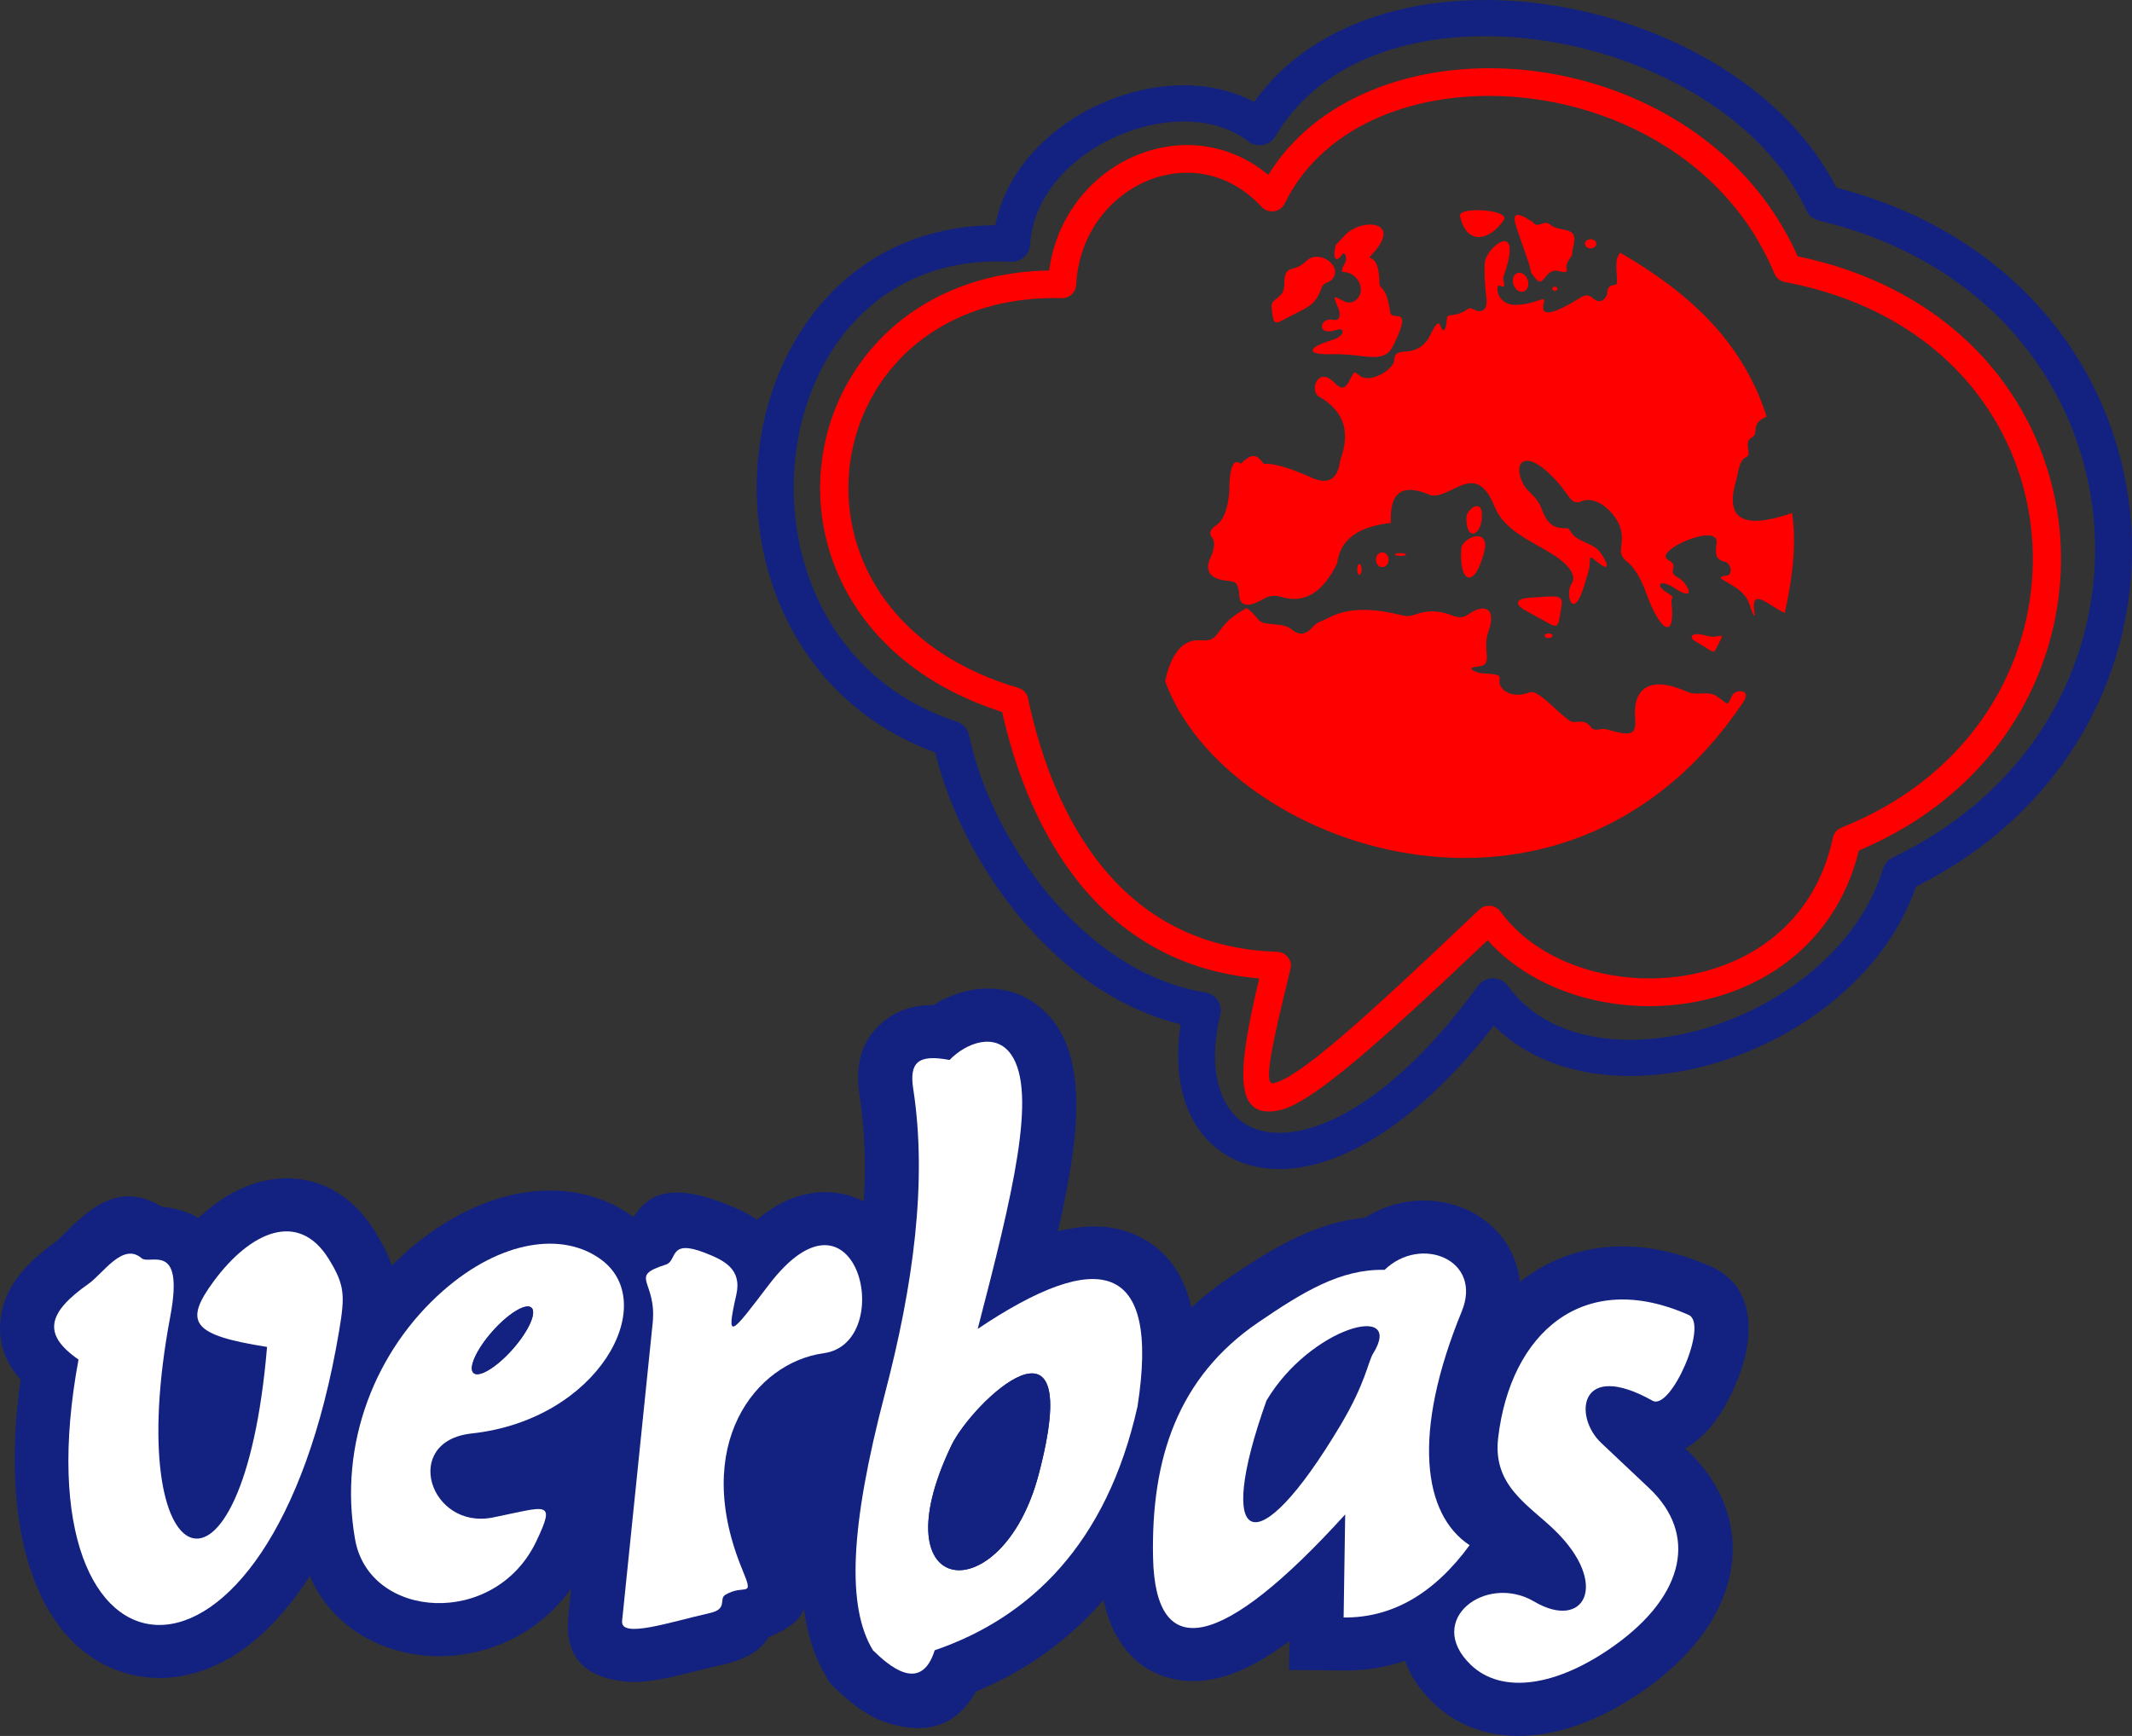 <?xml version="1.0" encoding="utf-8"?>
<!-- Generator: Adobe Illustrator 14.0.0, SVG Export Plug-In . SVG Version: 6.00 Build 43363)  -->
<!DOCTYPE svg PUBLIC "-//W3C//DTD SVG 1.1//EN" "http://www.w3.org/Graphics/SVG/1.1/DTD/svg11.dtd">
<svg version="1.1" id="Capa_1" xmlns="http://www.w3.org/2000/svg" xmlns:xlink="http://www.w3.org/1999/xlink" x="0px" y="0px"
	 width="500.002px" height="407.183px" viewBox="-150.001 -19.894 500.002 407.183"
	 enable-background="new -150.001 -19.894 500.002 407.183" xml:space="preserve">
<rect x="-150.001" y="-19.894" width="500.002" height="407.183" fill="#333333" stroke="none"/>
<g>
	<path id="_195528032" fill="#132280" d="M-77.34,349.772c-5.281,8.224-11.049,14.208-16.822,18.019
		c-7.18,4.734-14.688,6.594-21.931,5.691c-7.574-0.943-14.291-4.76-19.534-11.31v-0.048c-8.749-10.932-13.438-30.851-9.544-58.389
		c-4.007-4.55-5.487-9.532-4.564-15.242l0.008,0.001c1.063-6.501,5.526-12.002,13.15-17.366c0.048-0.031,0.548-0.553,1.178-1.177
		l0.049-0.05c6.103-6.047,13.124-12.944,23.301-6.731c0.608,0.044,1.265,0.124,1.986,0.26c2.333,0.438,4.604,1.146,6.603,2.354
		c2.041-1.905,4.176-3.561,6.365-4.916c4.13-2.558,8.532-4.088,13.056-4.329h0.049c5.236-0.277,10.263,1.104,14.828,4.479
		c2.625,1.939,5.029,4.576,7.138,7.984c1.824,2.954,3.093,5.438,3.917,7.954c1.125-1.128,2.283-2.22,3.477-3.271
		c8.43-7.424,17.437-11.896,25.937-13.558c10.19-1.99,19.749-0.093,27.282,5.451c3.153-4.95,8.096-8.366,21.479-3.129
		c2.495,0.976,5.039,2.056,7.442,3.766c5.986-5.012,11.896-6.804,17.261-6.438c2.892,0.198,5.492,0.943,7.791,2.126
		c0.514-8.495,0.269-16.714-0.938-24.531c-1.153-7.496,0.248-13.161,5.428-17.526c3.226-2.718,7.073-4.012,11.849-3.989
		c3.282-2.047,7.039-3.463,10.85-3.79c5.478-0.473,10.876,1.035,15.39,5.425c0.927,0.899,1.8,1.938,2.603,3.109
		c5.105,7.463,5.646,18.493,3.474,32.459c-0.755,4.858-1.819,10.156-3.107,15.854c6.526-1.621,12.328-1.514,17.33,0.491
		c7.183,2.879,11.927,8.572,13.977,17.382c2.574-2.396,5.41-4.653,8.524-6.773c5.604-3.813,10.856-7.218,16.7-9.911
		c4.992-2.3,10.058-3.859,15.496-4.374c4.789-3.035,10.172-4.272,15.218-3.986c3.96,0.224,7.775,1.39,11.041,3.374
		c3.583,2.178,6.497,5.295,8.29,9.224c0.913,2.002,1.522,4.162,1.767,6.452c1.059-0.841,2.155-1.626,3.298-2.353
		c7.363-4.686,16.099-6.82,25.894-5.678c4.98,0.581,10.217,2.026,15.642,4.435c8.791,3.909,10.288,13.067,7.594,22.503
		c-0.659,2.306-1.633,4.813-2.779,7.212c-1.186,2.479-2.567,4.821-4.001,6.709c-2.065,2.722-4.372,4.865-6.878,6.242l0.387,0.364
		c1.873,1.77,3.488,3.604,4.841,5.488c4.895,6.82,6.723,14.357,5.563,22.123l-0.007-0.002c-1.061,7.038-4.636,13.958-10.649,20.333
		c-2.651,2.811-5.688,5.463-9.09,7.901c-8.504,6.104-17.183,9.799-25.148,10.871c-9.751,1.314-18.461-1.088-25.075-7.479
		c-3.239-3.13-5.351-6.448-6.518-9.788c-4.621,1.563-9.448,2.322-14.478,2.271l-12.77-0.134l0.104-6.774
		c-3.271,2.458-6.329,4.401-9.162,5.831c-5.98,3.017-11.577,4.117-16.746,3.301c-6.646-1.048-11.647-4.709-14.947-10.981
		l-0.021,0.011c-1.178-2.244-2.081-4.853-2.705-7.813c-8.495,9.841-18.697,16.838-29.95,21.519
		c-4.935,8.877-12.585,9.86-20.559,7.391c-5.441-1.688-9.79-5.632-12.48-8.262l-1.127-1.104l-0.813-1.333
		c-2.707-4.45-4.496-9.77-5.33-16.123c-0.989,2.802-3.673,4.732-8.327,6.692c-1.563,2.688-4.606,5.046-10.845,6.446
		c-2.716,0.609-4.131,0.97-5.54,1.323c-6.25,1.579-12.298,3.104-17.152,2.606c-9.276-0.949-14.391-5.493-13.374-15.444l0.659-6.428
		c-4.061,5.756-9.376,9.905-15.179,12.531c-6.197,2.806-12.976,3.843-19.394,3.216c-6.727-0.653-13.129-3.126-18.214-7.291
		C-72.484,358.132-75.433,354.334-77.34,349.772L-77.34,349.772z"/>
	<path fill="none" d="M147.011,308.636c-12.316,34.515-2.583,39.225,17.358,5.774c5.916-9.922,6.451-14.87,7.65-16.81
		C179.556,285.439,157.274,291.35,147.011,308.636z"/>
	<path fill="#FFFFFF" d="M-39.376,316.346c29.717-3.226,44.229-30.366,30.484-40.692c-8.997-6.761-23.666-4.699-37.268,7.281
		c-15.658,13.796-24.556,35.636-20.565,58.253c3.325,18.854,32.819,20.844,42.511,0.431c4.676-9.855,2.453-8.105-10.194-5.569
		C-49.207,339.018-55.963,318.146-39.376,316.346z M-34.604,292.495c3.724-4.241,7.859-6.79,9.207-5.687
		c1.348,1.105-0.585,5.459-4.313,9.696c-3.724,4.241-7.858,6.791-9.206,5.687C-40.262,301.086-38.33,296.732-34.604,292.495z"/>
	<path fill="#FFFFFF" d="M30.241,281.555c-8.848,11.643-10.063,13.322-7.556,2.229c1.375-6.089-3.005-8.106-7.323-9.796
		c-8.663-3.392-6.432,1.854-9.188,2.737c-9.021,2.887-2.07,3.601-3.111,13.743l-7.166,69.832
		c-0.438,4.263,11.227,0.266,20.602-1.837c4.271-0.958,1.999-3.305,3.606-4.271c4.493-2.705,6.885,1.06,4.043-5.777
		c-12.229-29.433,3.095-48.717,19.005-50.889C60.511,295.158,51.03,254.201,30.241,281.555z"/>
	<path fill="#132280" d="M-29.709,296.506c3.728-4.237,5.659-8.591,4.313-9.696c-1.348-1.104-5.483,1.444-9.207,5.687
		c-3.727,4.236-5.658,8.591-4.312,9.696C-37.568,303.297-33.432,300.747-29.709,296.506z"/>
	<path fill="#FFFFFF" d="M-99.856,280.611c-7.141,9.66-5.192,12.66,12.485,15.428c-5.563,66.263-34.458,55.409-22.699-7.122
		c3.363-17.892-4.771-11.992-6.744-13.695c-4.377-3.776-9.013,3.611-12.381,5.984c-9.673,6.805-10.967,11.867-2.394,17.8
		c-15.002,81,45.369,87.255,61.118-6.719c1.377-8.232,1.399-10.68-2.424-16.861C-80.024,263.898-91.31,269.045-99.856,280.611z"/>
	<path fill="#FFFFFF" d="M192.812,287.711c4.977-12.145-9.597-17.966-18.098-9.742c-10.339-0.238-19.11,5.163-29.549,12.269
		c-19.023,12.949-25.228,32.107-24.749,55.199c0.52,25.036,16.253,21.648,45.063-10.1l-0.369,24.173
		c11.325,0.118,21.176-5.535,29.548-16.957C183.697,335.331,181.075,316.344,192.812,287.711z M172.021,297.602
		c-1.199,1.938-1.734,6.888-7.65,16.81c-19.941,33.449-29.676,28.739-17.358-5.774C157.274,291.35,179.556,285.439,172.021,297.602z
		"/>
	<path fill="#FFFFFF" d="M236.771,329.182L225.5,318.546c-6.5-6.133-5.315-19.607,12.075-9.875
		c4.272,2.392,13.206-18.02,8.455-20.13c-24.736-10.986-41.811,4.252-44.683,28.867c-1.312,11.215,7.12,15.663,13.282,21.647
		c12.964,12.593,6.988,23.677-4.831,16.714c-11.299-6.655-25.786,4.286-14.894,14.813c7.318,7.071,20.311,5.134,33.815-4.56
		C245.15,354.237,248.164,339.933,236.771,329.182z"/>
	<path fill="#FFFFFF" d="M79.292,291.817c8.195-31.539,14.014-55.339,7.876-64.308c-3.662-5.349-10.504-2.868-14.489,1.229
		c-7.457-1.433-9.448,0.646-8.506,6.772c3.37,21.836-0.042,46.316-6.612,71.382c-8.293,31.614-8.982,50.204-2.836,60.306
		c3.567,3.485,11.232,10.358,14.486,0c22.313-7.64,40.371-24.971,47.565-57.228C122.131,275.588,107.533,272.871,79.292,291.817z
		 M93.585,325.966c-8.475,32.14-37.919,29.686-20.471-6.789C77.915,309.135,104.812,283.403,93.585,325.966z"/>
	<path fill="#132280" d="M73.115,319.177c-17.448,36.475,11.996,38.929,20.471,6.789C104.812,283.403,77.915,309.135,73.115,319.177
		z"/>
	<path id="_195528200" fill="#FF0000" d="M152.617,207.499c-4.436,18.05-6.331,27.167-4.026,26.704
		c5.911-1.192,20.612-14.359,48.305-40.714c1.31-1.247,3.408-1.221,4.683,0.063c0.127,0.129,0.242,0.265,0.345,0.407
		c5.428,7.469,14.268,12.432,24.112,14.522c6.473,1.375,13.351,1.512,19.968,0.312c6.577-1.195,12.906-3.71,18.321-7.638
		c7.437-5.392,13.187-13.501,15.539-24.579c0.232-1.102,1.011-1.955,1.999-2.349l-0.002-0.003
		c18.179-7.229,30.806-19.503,37.928-33.688l0.08-0.15c5.492-11.02,7.688-23.201,6.604-35.076
		c-1.085-11.898-5.479-23.505-13.155-33.327c-9.666-12.365-24.584-21.922-44.719-25.717c-1.146-0.215-2.04-0.981-2.45-1.97h-0.001
		c-6.51-15.689-18.542-26.954-32.55-33.78c-9.624-4.688-20.174-7.297-30.508-7.818c-10.293-0.519-20.356,1.026-29.055,4.636
		c-9.93,4.119-18.091,10.957-22.742,20.503c-0.786,1.62-2.769,2.309-4.423,1.536c-0.49-0.229-0.897-0.563-1.208-0.958
		c-4.749-5.057-10.452-7.481-16.116-7.767c-3.298-0.167-6.591,0.385-9.68,1.547c-3.11,1.172-6.037,2.981-8.58,5.327
		c-5.026,4.634-8.503,11.361-8.906,19.427c-0.086,1.788-1.639,3.173-3.464,3.089l-0.043-0.003
		C80.179,49.598,66.2,57.086,57.88,68.024c-4.458,5.861-7.312,12.728-8.404,19.896c-1.1,7.182-0.435,14.668,2.139,21.756
		c4.943,13.614,16.981,25.825,37.186,31.781c1.28,0.374,2.156,1.436,2.335,2.651c2.324,10.988,6.92,25.602,15.99,37.573
		c8.938,11.796,22.333,21.071,42.402,21.685c1.825,0.049,3.267,1.542,3.217,3.33C152.737,206.974,152.692,207.243,152.617,207.499
		L152.617,207.499z M149.912,240.558c-10.548,2.126-9.876-8.758-4.604-30.942c-20.28-1.731-34.097-11.655-43.502-24.067
		c-9.313-12.291-14.211-26.991-16.788-38.442c-21.342-6.826-34.213-20.272-39.657-35.269c-2.941-8.106-3.703-16.661-2.45-24.858
		c1.252-8.211,4.53-16.083,9.652-22.817c9.071-11.929,23.892-20.275,43.485-20.617c1.146-8.502,5.157-15.641,10.696-20.748
		c3.151-2.908,6.823-5.167,10.759-6.649c3.953-1.488,8.165-2.189,12.379-1.979c6.106,0.307,12.215,2.506,17.568,6.961
		c5.563-9.03,14.017-15.62,24.016-19.769c9.631-3.995,20.696-5.708,31.96-5.143c11.219,0.565,22.663,3.395,33.1,8.479
		c14.896,7.259,27.762,19.105,35.07,35.541c20.981,4.341,36.665,14.604,46.984,27.81c8.445,10.808,13.283,23.588,14.479,36.706
		c1.188,13.018-1.219,26.377-7.244,38.465l-0.09,0.193c-7.59,15.119-20.837,28.232-39.767,36.183
		c-2.933,11.921-9.408,20.769-17.694,26.776c-6.255,4.535-13.533,7.436-21.073,8.806c-7.505,1.36-15.272,1.213-22.56-0.334
		c-10.076-2.141-19.304-6.968-25.751-14.195C171.941,226.219,157.203,239.089,149.912,240.558L149.912,240.558z"/>
	<path id="_195527416" fill="#132280" d="M136.186,218.034c-2.111,8.911-1.414,16.127,1.382,20.997
		c1.659,2.894,4.105,4.944,7.148,5.982c3.249,1.108,7.27,1.131,11.862-0.116c11.271-3.055,25.391-13.432,40.014-33.521
		c1.385-1.909,4.09-2.354,6.037-0.997c0.406,0.284,0.749,0.623,1.021,1.002c3.876,5.344,9.33,8.874,15.635,10.802
		c7.741,2.369,16.769,2.364,25.813,0.374c9.194-2.022,18.364-6.086,26.224-11.785c9.454-6.857,16.985-16.074,20.305-26.921
		c0.36-1.187,1.204-2.104,2.258-2.605l-0.001-0.003c18.104-8.671,30.951-21.633,38.664-36.394
		c7.166-13.72,9.929-29.026,8.379-43.911c-1.547-14.852-7.4-29.276-17.461-41.268c-10.788-12.858-26.45-22.946-46.869-27.813
		c-1.351-0.318-2.396-1.229-2.927-2.38l-0.009,0.003c-5.212-11.298-14.821-20.687-26.567-27.604
		c-11.826-6.966-25.772-11.416-39.605-12.813c-13.7-1.384-27.229,0.229-38.37,5.369c-8.302,3.83-15.282,9.631-19.985,17.616
		c-1.189,2.027-3.832,2.727-5.901,1.562c-0.187-0.104-0.362-0.223-0.526-0.349c-3.688-2.861-8.312-4.323-13.248-4.605
		c-5.832-0.334-12.064,0.958-17.773,3.526c-5.72,2.572-10.877,6.404-14.545,11.137c-3.188,4.11-5.252,8.921-5.554,14.176
		c-0.131,2.342-2.175,4.134-4.563,4.007c-18.038-0.979-31.561,6.599-40.067,18.166c-5.119,6.96-8.475,15.381-9.954,24.28
		c-1.484,8.942-1.069,18.357,1.351,27.264l0.004-0.001c4.57,16.792,16.341,31.738,36.021,38.163
		c1.522,0.491,2.579,1.738,2.879,3.177l0.006-0.001c2.791,13.305,10.418,28.655,21.555,40.688
		c9.189,9.932,20.745,17.532,33.847,19.66c2.359,0.375,3.962,2.559,3.578,4.869L136.186,218.034L136.186,218.034L136.186,218.034z
		 M130.002,243.188c-3.315-5.775-4.558-13.582-3.102-22.802c-13.391-3.28-25.101-11.307-34.499-21.464
		c-11.542-12.468-19.65-28.242-23.088-42.315c-21.397-7.834-34.262-24.537-39.342-43.201l0.005-0.001l-0.005-0.015
		c-2.734-10.051-3.202-20.688-1.521-30.802c1.688-10.159,5.556-19.821,11.479-27.872c9.5-12.914,24.172-21.664,43.51-21.788
		c1.031-5.427,3.444-10.391,6.809-14.729c4.56-5.88,10.878-10.598,17.836-13.728c6.965-3.134,14.623-4.705,21.849-4.293
		c5.029,0.288,9.867,1.528,14.17,3.857c5.489-7.664,12.837-13.368,21.318-17.281c12.619-5.821,27.752-7.669,42.95-6.134
		c15.063,1.521,30.264,6.378,43.167,13.977c12.557,7.396,22.989,17.409,29.12,29.521c21.389,5.509,37.93,16.389,49.489,30.166
		c11.176,13.32,17.678,29.337,19.395,45.822c1.714,16.451-1.35,33.396-9.293,48.6c-8.3,15.886-21.895,29.853-40.896,39.362
		c-4.133,11.932-12.513,22.002-22.875,29.52c-8.836,6.406-19.142,10.973-29.479,13.249c-10.489,2.309-21.074,2.276-30.29-0.542
		c-6.217-1.902-11.813-5.061-16.365-9.604c-14.777,18.986-29.367,29.107-41.455,32.387c-6.355,1.724-12.132,1.616-17.019-0.051
		C136.773,251.29,132.715,247.914,130.002,243.188L130.002,243.188z"/>
	<path id="_195528648" fill="#FF0000" d="M123.259,139.891c1.313-6.388,4.128-9.821,8.078-9.599
		c3.271,0.184,3.354-0.438,5.344-3.056c1.38-1.814,3.353-3.227,5.654-4.474c1.902,1.021,2.54,3.13,4.002,3.447
		c2.737,0.595,4.843,0.113,6.728,1.635c2.033,1.64,3.525,0.823,5.071-0.941c0.857-0.98,1.95-1.065,3.468-1.882
		c5.105-2.743,11.446-2.006,17.342-0.564c1.25,0.306,2.13,0.099,3.468-0.376c2.592-0.92,5.486-0.68,8.094,0.376
		c1.645,0.667,2.699,0.579,4.047-0.376c3.16-2.243,6.592-1.726,4.545,4.046c-1.747,4.927,1.592,8.039-2.813,8.376
		c-2.979,0.228,0.36,1.456,0.964,1.505c3.569,0.293,4.688,0.198,4.433,1.507c-0.383,1.948,1.998,4.157,5.78,3.387
		c1.37-0.277,1.494-0.916,3.083,0c2.344,1.354,4.292,3.829,7.514,6.212c1.395,1.029,3.354-0.771,5.011,1.507
		c0.938,1.29,2.317,0.186,3.661,0.563c5.409,1.525,7.087,1.641,6.743-2.446c-0.596-7.091,3.257-10.332,12.139-6.398
		c2.485,1.101,4.672-0.286,6.744,0.94c2.97,1.76,2.539,3,3.854,0c0.639-1.457,4.881-1.828,2.505,1.694
		C216.515,207.545,137.148,178.325,123.259,139.891L123.259,139.891z"/>
	<path id="_195527304" fill="#FF0000" d="M146.409,120.55c1.3-0.795,2.773-0.905,4.425-0.333c5.556,1.521,9.655-1.63,12.762-7.979
		c0.635-5.312,4.602-8.606,12.591-9.474c-0.327-6.81,2.332-9.59,9.358-6.48c4.99,0.886,10.523-8.463,14.974,2.658
		c2.208,5.519,8.435,7.988,13.271,10.97c3.663,2.258,6.229,5.019,4.765,7.146c-1.626,2.363,0.359,8.909,2.893,0.665l1.021-3.323
		c0.838-2.729-0.347-4.586,1.701-2.826c2.999,2.579,3.612,1.729,1.19-1.827c-1.584-2.323-5.335-2.42-6.807-4.653
		c-1.049-1.593-0.439-0.903-2.724-1.163c-2.847-0.325-3.793-3.225-4.424-4.82c-1.013-2.563-3.15-3.599-4.084-5.317
		c-2.585-4.772-0.149-8.244,5.615-2.992c5.565,5.07,5.001,8.091,8.123,6.849c3.764-1.497,8.747,3.59,9.231,7.445
		c0.46,3.638-1.281,4.69,1.361,6.814c2.238,1.798,3.719,5.367,4.425,7.313c3.49,9.629,6.824,10.665,5.955,2.493
		c-0.234-2.213,1.297-0.97-1.635-2.997c-2.25-1.557-0.837-2.775,2.314-0.659c2.997,2.011,4.468,1.674,2.383-1.164
		c-1.156-1.572-3.254-1.514-2.724-3.324c0.287-0.976,0.094-1.465-1.189-2.159c-3.708-2.01,12.191-9.059,11.398-3.822
		c-0.479,3.165,0.175,3.815,2.042,4.321c1.397,0.377,1.738,2.94,0.512,3.157c-2.563,0.449-1.813,0.566,0.851,2.16
		c2.355,1.41,3.688,2.765,4.254,4.487c1.931,5.876,1.004,0.847,1.072,0.188c0.337-3.271,3.915,0.512,7.265,1.972
		c2.071-9.286,2.688-17.146,1.702-23.435c-9.812,3.401-16.191,2.737-13.102-7.646c0.565-1.907,0.616-4.734,2.382-5.485
		c1.515-0.644-0.924-3.403,1.36-4.653c1.743-0.952-0.624-3.159,3.403-4.818c-5.705-17.962-18.695-29.387-34.321-38.447
		c-1.438,1.586-0.782,3.896-0.771,6.963c0.005,1.205-2.376-0.267-2.313,2.823c-0.687,1.6-1.917,2.091-3.274,0.941
		c-1.572-1.331-2.208-0.645-4.238,0.563c-6.17,3.671-8.196,3.383-7.322,0.376c0.564-1.939-1.874,0.498-6.551,0.565
		c-4.781,0.067-4.875-5.087-3.803-4.522c1.926,1.014,0.566-1.232,0.843-2.003c5.005-14.009-4.1-7.164-4.362-3.262
		c-0.15,2.251,0.016,4.858,0.387,8.093c0.348,3.035-1.101,3.811-3.275,2.636c-1.021-0.553-0.941,0.364-3.136,1.096
		c-1.971,0.654-2.771,0.072-2.838,1.162c-0.181,2.96-0.928,3.503-1.541,1.694c-0.438-0.976-0.801-1.023-2.505,2.446
		c-1.006,2.045-2.989,3.451-5.396,3.576c-1.908,0.099-2.913,0.399-2.891,1.882c0.036,2.281-5.426,5.574-7.899,3.952
		c-1.851-1.213-1.227-1.515-2.697,1.129c-1.246,2.241-2.03,1.75-3.615,0.219c-3.861-3.73-5.687,2.091-3.515,3.357
		c5.134,2.993,7.839,7.43,5.011,15.057c-0.502,4.11-2.493,5.554-5.974,4.329c-4.358-1.963-9.044-3.769-11.914-3.55
		c-1.651-2.076-2.528-2.816-5.428-0.025c-1.769-1.379-2.666,0.88-2.697,6.775c-0.343,3.843-1.306,6.353-2.89,7.527
		c-1.688,1.066-2.007,2.134-0.964,3.199c0.586,1.244,0.302,2.973-0.852,5.187c-0.914,2.93,0.654,4.525,4.704,4.79
		c1.771,0.422,1.579,0.18,2.313,2.445C140.436,122.3,142.373,122.878,146.409,120.55L146.409,120.55z"/>
	<path id="_195528928" fill="#FF0000" d="M165.372,35.325c3.962-4.221,13.859-3.489,6.354,4.485
		c-1.729,1.836,1.708-1.069,1.771,6.596c0.018,1.947,1.563,0.188,2.527,6.913c0.338,2.354,5.111-1.71,1.444,6.341
		c-1.304,2.858-1.915,4.707-7.453,4.048c-2.608-0.312-5.034-0.598-7.711-0.521c-5.99,0.168-6.005-1.464,0.181-3.351
		c2.931-0.896,3.233-3.144,0.722-2.292c-4.51,1.524-3.829-3.106-0.56-2.432c1.945,0.402,1.642-1.704,1.27-2.592
		c-1.524-3.64-1.272-2.948,1.456-1.679c2.839,1.319,5.699-3.107,2.103-6.071c-2.108-1.736-3.896,0.479-1.921-3.273
		c0.411-0.781-0.123-2.582-0.723-1.765c-2.509,3.427-1.949-1.754-1.444-2.292L165.372,35.325L165.372,35.325z"/>
	<path id="_195528872" fill="#FF0000" d="M153.216,43.098c1.188-0.263,2.11-0.794,3.317-1.911c2.604-2.411,8.012,0.776,6.211,3.988
		c-0.746,1.331-2.309,1.093-2.723,2.244c-1.338,3.715-2.618,4.466-6.04,6.148c-5.072,2.495-5.19,3.531-5.701-0.664
		c-0.284-2.338,0.266-1.837,2.043-3.573C152.233,47.466,149.885,43.836,153.216,43.098L153.216,43.098z"/>
	<path id="_195526800" fill="#FF0000" d="M247.64,130.56c-1.739-1.036-0.94-2.245,2.116-1.453c1.037,0.271,1.915,0.502,2.893,0.276
		c1.823-0.42,1.243-0.051,0.142,2.215c-0.955,1.966-0.738,1.588-3.175,0.138L247.64,130.56z"/>
	<path id="_195526856" fill="#FF0000" d="M207.766,123.309c-2.884-1.595-2-2.816,0.931-3.001l4.374-0.271
		c3.569-0.223,3.352,0.809,3.072,2.637c-0.722,4.732-0.728,4.867-3.444,3.364L207.766,123.309L207.766,123.309z"/>
	<path id="_195525512" fill="#FF0000" d="M213.165,128.674c0.516,0,0.932,0.244,0.932,0.545c0,0.302-0.416,0.546-0.932,0.546
		c-0.514,0-0.931-0.244-0.931-0.546C212.235,128.918,212.652,128.674,213.165,128.674z"/>
	<path id="_195526632" fill="#FF0000" d="M192.688,108.853c-0.478,8.568,3.288,9.152,5.398,0.636
		C199.562,103.534,192.839,106.153,192.688,108.853z"/>
	<path id="_195526352" fill="#FF0000" d="M193.897,101.489c-0.072,6.096,3.966,4.089,3.63-1
		C197.303,97.097,193.919,99.665,193.897,101.489z"/>
	<path id="_195525456" fill="#FF0000" d="M178.447,109.853c0.719,0,1.302,0.143,1.302,0.318s-0.583,0.317-1.302,0.317
		c-0.72,0-1.304-0.143-1.304-0.317C177.143,109.995,177.727,109.853,178.447,109.853z"/>
	<path id="_195526520" fill="#FF0000" d="M174.163,109.672c0.823,0,1.49,0.772,1.49,1.728c0,0.953-0.667,1.729-1.49,1.729
		c-0.82,0-1.487-0.774-1.487-1.729C172.676,110.445,173.343,109.672,174.163,109.672z"/>
	<path id="_195525792" fill="#FF0000" d="M168.813,112.399c-0.283,0-0.512,0.569-0.512,1.272s0.229,1.272,0.512,1.272
		c0.282,0,0.512-0.569,0.512-1.272S169.095,112.399,168.813,112.399z"/>
	<path id="_195523944" fill="#FF0000" d="M192.408,30.754c1.418,6.734,6.621,6.17,10.239,1
		C204.402,29.246,191.934,28.502,192.408,30.754z"/>
	<path id="_195525120" fill="#FF0000" d="M205.719,33.663c-1.125-3.264-0.526-4.227,3.351-1.729
		c1.037,0.667,0.706,1.205,2.327,0.729c0.715-0.21,1.341-0.583,2.234,0.182c1.424,1.22,3.5,0.85,4.84,1.728
		c1.532,1.005,0.233,3.7,0.278,4.729c0.05,1.111-1.021,1.425-1.396,3.183c-0.15,0.708,0.984,1.998-1.861,1.183
		c-1.063-0.307-2.141,0.16-3.165,1.546c-1.146,1.554-1.602,1.049-2.979-0.729c-0.47-0.605-0.259-1.05-0.838-2.728L205.719,33.663z"
		/>
	<path id="_195524392" fill="#FF0000" d="M223.04,36.216c0.733,0,1.328,0.48,1.328,1.075c0,0.593-0.595,1.073-1.328,1.073
		c-0.732,0-1.327-0.48-1.327-1.073C221.713,36.697,222.307,36.216,223.04,36.216z"/>
	<path id="_195523888" fill="#FF0000" d="M205.911,44.134c0.927-0.287,1.993,0.454,2.384,1.655c0.39,1.199-0.047,2.406-0.974,2.692
		c-0.926,0.287-1.993-0.454-2.383-1.653C204.551,45.627,204.985,44.42,205.911,44.134L205.911,44.134z"/>
	<path id="_195524168" fill="#FF0000" d="M214.656,47.344c0.336,0,0.608,0.221,0.608,0.492c0,0.271-0.272,0.492-0.608,0.492
		s-0.607-0.222-0.607-0.492C214.049,47.565,214.32,47.344,214.656,47.344z"/>
</g>
</svg>
